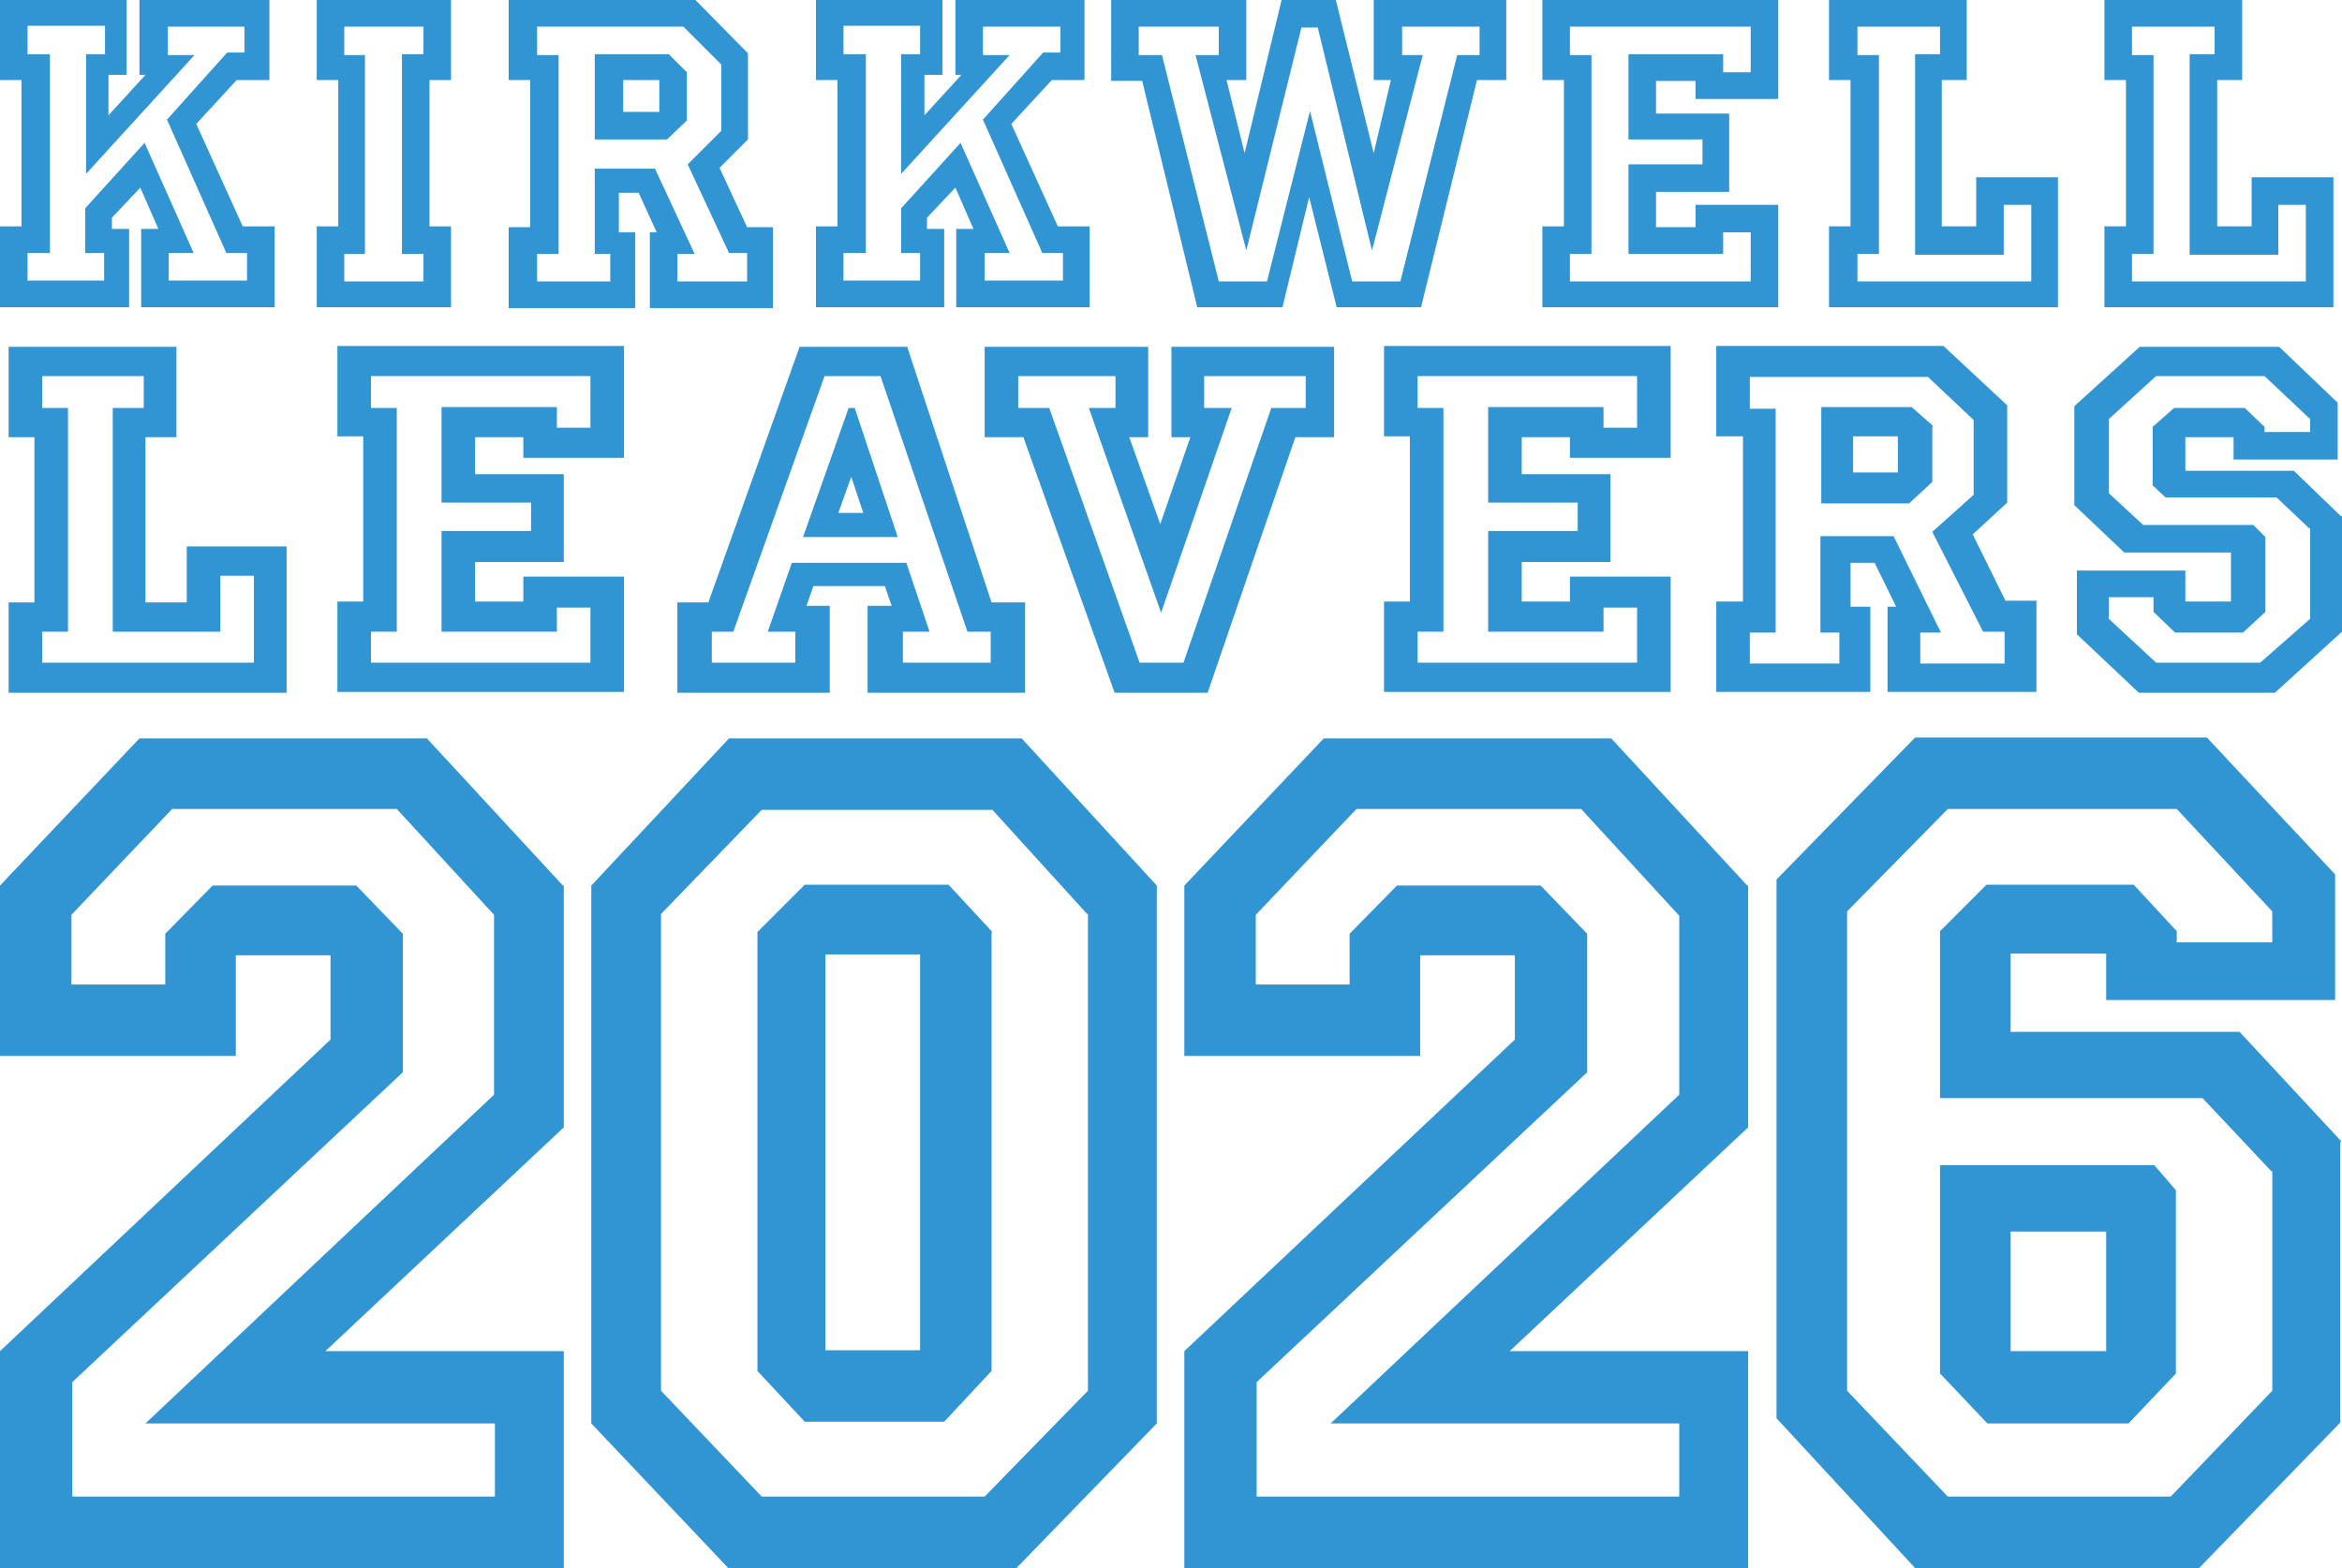 <svg xmlns="http://www.w3.org/2000/svg" id="Layer_2" viewBox="0 0 272.1 182.2"><defs><style>      .st0 {        fill: #3095d2;      }    </style></defs><g><path class="st0" d="M65.5,102.9v28.1l-27.7,26h27.7v25.3H0v-25.3l38.4-36.2v-9.8h-11v11.7H0v-19.8l16.2-17.1h33.4l15.8,17.1ZM57.4,106.3l-11.3-12.3h-26.1l-11.7,12.3v8.1h10.9v-5.9l5.5-5.6h16.7l5.4,5.6v16.1l-38.4,36v13.3h49.1v-8.5H16.9l40.5-38.2v-20.8Z"></path><path class="st0" d="M134.4,102.9v62.5l-16.4,16.9h-33.3l-16-16.9v-62.5l16-17.1h34l15.7,17.1ZM126.3,106.2l-11-12.1h-26.8l-11.7,12.1v55.4l11.7,12.3h25.9l12-12.3v-55.4ZM115.2,108.3v51l-5.5,5.9h-16.2l-5.5-5.9v-51l5.5-5.5h16.7l5.1,5.5ZM106.9,110.9h-11v46h11v-46Z"></path><path class="st0" d="M203.1,102.9v28.1l-27.7,26h27.7v25.3h-65.5v-25.3l38.4-36.2v-9.8h-11v11.7h-27.4v-19.8l16.2-17.1h33.4l15.8,17.1ZM195,106.3l-11.3-12.3h-26.1l-11.7,12.3v8.1h10.9v-5.9l5.5-5.6h16.7l5.4,5.6v16.1l-38.4,36v13.3h49.1v-8.5h-40.5l40.5-38.2v-20.8Z"></path><path class="st0" d="M271.9,132.8v32.5l-16.4,16.9h-33l-16.1-17.4v-62.6l16.1-16.5h33.9l14.9,15.9v14.6h-26.6v-5.4h-11.1v9.1h26.6l11.8,12.7ZM263.9,136.1l-8-8.5h-30.5v-19.4l5.4-5.4h17.1l5,5.4v1.3h11.1v-3.6l-11.1-11.9h-26.6l-11.7,11.9v55.7l11.7,12.3h25.9l11.8-12.3v-25.5ZM252.8,138.3v21.3l-5.5,5.8h-16.4l-5.5-5.8v-24.2h24.9l2.5,2.9ZM244.7,143.1h-11.1v13.9h11.1v-13.9Z"></path></g><g><path class="st0" d="M31.3,0v9.3h-3.8l-4.7,5.1,5.4,11.9h3.7v9.4h-15.5v-9.1h2l-2.1-4.8-3.3,3.5v1.3h2v9.1H0v-9.4h2.5V9.3H0V0h14.7v8.7h-2.1v4.7l4.3-4.7h-.7V0h15ZM28.5,3.1h-9v3.3h3.1l-12.6,13.8V6.3h2.2v-3.3H3.2v3.3h2.6v23.1h-2.6v3.2h8.9v-3.2h-2.2v-5.2l6.9-7.6,5.7,12.8h-2.9v3.2h9.1v-3.2h-2.4l-6.9-15.5,7-7.8h2v-3.1Z"></path><path class="st0" d="M52.4,0v9.3h-2.5v17h2.5v9.4h-15.6v-9.4h2.5V9.3h-2.5V0h15.6ZM49.2,3.1h-9.2v3.3h2.4v23.1h-2.4v3.2h9.2v-3.2h-2.5V6.3h2.5v-3.3Z"></path><path class="st0" d="M89.8,26.4v9.4h-14.3v-8.8h.8l-2.1-4.6h-2.3v4.6h1.9v8.8h-14.7v-9.4h2.5V9.3h-2.5V0h21.7l6.1,6.2v10l-3.3,3.3,3.2,6.9h3.1ZM86.8,29.4h-2.1l-4.8-10.3,3.9-3.9v-7.7l-4.4-4.4h-17v3.3h2.5v23.1h-2.5v3.2h8.5v-3.2h-1.8v-9.9h7l4.6,9.9h-2v3.2h8.1v-3.2ZM79.8,8.3v5.7l-2.3,2.2h-8.4V6.3h8.6l2,2ZM76.6,9.3h-4.2v3.7h4.2v-3.7Z"></path><path class="st0" d="M126,0v9.3h-3.8l-4.7,5.1,5.4,11.9h3.7v9.4h-15.5v-9.1h2l-2.1-4.8-3.3,3.5v1.3h2v9.1h-14.9v-9.4h2.5V9.3h-2.5V0h14.7v8.7h-2.1v4.7l4.3-4.7h-.7V0h15ZM123.2,3.1h-9v3.3h3.1l-12.6,13.8V6.3h2.2v-3.3h-8.9v3.3h2.6v23.1h-2.6v3.2h8.9v-3.2h-2.2v-5.2l6.9-7.6,5.7,12.8h-2.9v3.2h9.1v-3.2h-2.4l-6.9-15.5,7-7.8h2v-3.1Z"></path><path class="st0" d="M175,0v9.3h-3.4l-6.5,26.4h-9.8l-3.2-12.8-3.1,12.8h-9.9l-6.4-26.3h-3.6V0h15.7v9.3h-2.3l2.1,8.5,4.3-17.8h6.3l4.4,17.8,2-8.5h-2V0h15.3ZM171.8,3.1h-8.9v3.3h2.4l-5.9,22.7-6.3-25.9h-1.9l-6.4,25.9-5.9-22.7h2.7v-3.3h-9.3v3.3h2.7l6.6,26.3h5.6l5-19.8,4.9,19.8h5.6l6.6-26.3h2.6v-3.3Z"></path><path class="st0" d="M206.6,0v11.5h-9.6v-2.1h-4.6v3.8h8.5v9.1h-8.5v4.1h4.6v-2.6h9.6v11.9h-27.4v-9.4h2.5V9.3h-2.5V0h27.4ZM203.4,3.1h-21v3.3h2.5v23.1h-2.5v3.2h21v-5.7h-3.2v2.5h-11v-10.4h8.6v-2.9h-8.6V6.3h11v2.1h3.2V3.1Z"></path><path class="st0" d="M228.5,0v9.3h-2.9v17h4v-5.7h9.5v15.1h-26.6v-9.4h2.5V9.3h-2.5V0h16ZM225.4,3.1h-9.6v3.3h2.5v23.1h-2.5v3.2h20.2v-8.9h-3.2v5.8h-10.3V6.3h2.9v-3.3Z"></path><path class="st0" d="M260.5,0v9.3h-2.9v17h4v-5.7h9.5v15.1h-26.6v-9.4h2.5V9.3h-2.5V0h16ZM257.3,3.1h-9.6v3.3h2.5v23.1h-2.5v3.2h20.2v-8.9h-3.2v5.8h-10.3V6.3h2.9v-3.3Z"></path></g><g><path class="st0" d="M20.5,40.3v10.5h-3.6v19.2h4.8v-6.5h11.6v17H1v-10.5h3v-19.2H1v-10.5h19.5ZM16.7,43.7H4.9v3.7h3v26h-3v3.6h24.6v-10.1h-3.9v6.5h-12.5v-26h3.6v-3.7Z"></path><path class="st0" d="M72.5,40.3v12.9h-11.7v-2.4h-5.6v4.3h10.3v10.2h-10.3v4.6h5.6v-2.9h11.7v13.4h-33.3v-10.5h3v-19.2h-3v-10.5h33.3ZM68.6,43.7h-25.5v3.7h3v26h-3v3.6h25.5v-6.4h-3.9v2.8h-13.4v-11.7h10.4v-3.3h-10.4v-11.1h13.4v2.4h3.9v-6Z"></path><path class="st0" d="M105.4,40.3l9.8,29.7h3.9v10.5h-18.3v-10.1h2.8l-.8-2.3h-8.3l-.8,2.3h2.7v10.1h-17.7v-10.5h3.6l10.6-29.7h12.3ZM102.5,43.7h-6.7l-10.6,29.7h-2.5v3.6h9.7v-3.6h-3.2l2.8-8h13.3l2.7,8h-3.1v3.6h10.2v-3.6h-2.7l-10.1-29.7ZM99.3,47.4l5,15h-11l5.3-15h.7ZM98.9,55.4l-1.5,4.2h2.9l-1.4-4.2Z"></path><path class="st0" d="M155,40.3v10.5h-4.5l-10.2,29.7h-10.8l-10.6-29.7h-4.5v-10.5h19v10.5h-2.2l3.6,10.1,3.5-10.1h-2.2v-10.5h19ZM151.6,43.7h-11.7v3.7h3.2l-8.2,23.8-8.4-23.8h3.1v-3.7h-11.3v3.7h3.6l10.5,29.6h5.1l10.2-29.6h4v-3.7Z"></path><path class="st0" d="M194.1,40.3v12.9h-11.7v-2.4h-5.6v4.3h10.3v10.2h-10.3v4.6h5.6v-2.9h11.7v13.4h-33.3v-10.5h3v-19.2h-3v-10.5h33.3ZM190.2,43.7h-25.5v3.7h3v26h-3v3.6h25.5v-6.4h-3.9v2.8h-13.4v-11.7h10.4v-3.3h-10.4v-11.1h13.4v2.4h3.9v-6Z"></path><path class="st0" d="M236.6,69.9v10.5h-17.3v-9.9h1l-2.5-5.1h-2.8v5.1h2.3v9.9h-17.9v-10.5h3.1v-19.2h-3.1v-10.5h26.4l7.4,6.9v11.3l-4,3.7,3.8,7.7h3.7ZM232.9,73.4h-2.5l-5.9-11.6,4.8-4.3v-8.7l-5.3-5h-20.7v3.7h3v26h-3v3.6h10.4v-3.6h-2.2v-11.2h8.5l5.5,11.2h-2.4v3.6h9.8v-3.6ZM224.5,49.6v6.4l-2.7,2.5h-10.2v-11.2h10.5l2.5,2.2ZM220.5,50.7h-5.2v4.2h5.2v-4.2Z"></path><path class="st0" d="M272.1,59.9v13.5l-7.8,7.1h-15.8l-7.2-6.8v-7.4h12.6v3.6h5.3v-5.7h-12.4l-5.8-5.5v-11.5l7.6-6.9h16.2l6.8,6.5v6.6h-12.1v-2.6h-5.6v3.9h12.6l5.5,5.3ZM268.3,61.4l-3.8-3.6h-12.9l-1.5-1.4v-6.8l2.5-2.2h8.2l2.3,2.2v.6h5.3v-1.5l-5.3-5h-12.6l-5.5,5v8.6l4,3.7h12.8l1.4,1.4v8.7l-2.6,2.4h-7.9l-2.5-2.4v-1.7h-5.2v2.5l5.5,5.1h12.1l5.8-5.1v-10.5Z"></path></g></svg>